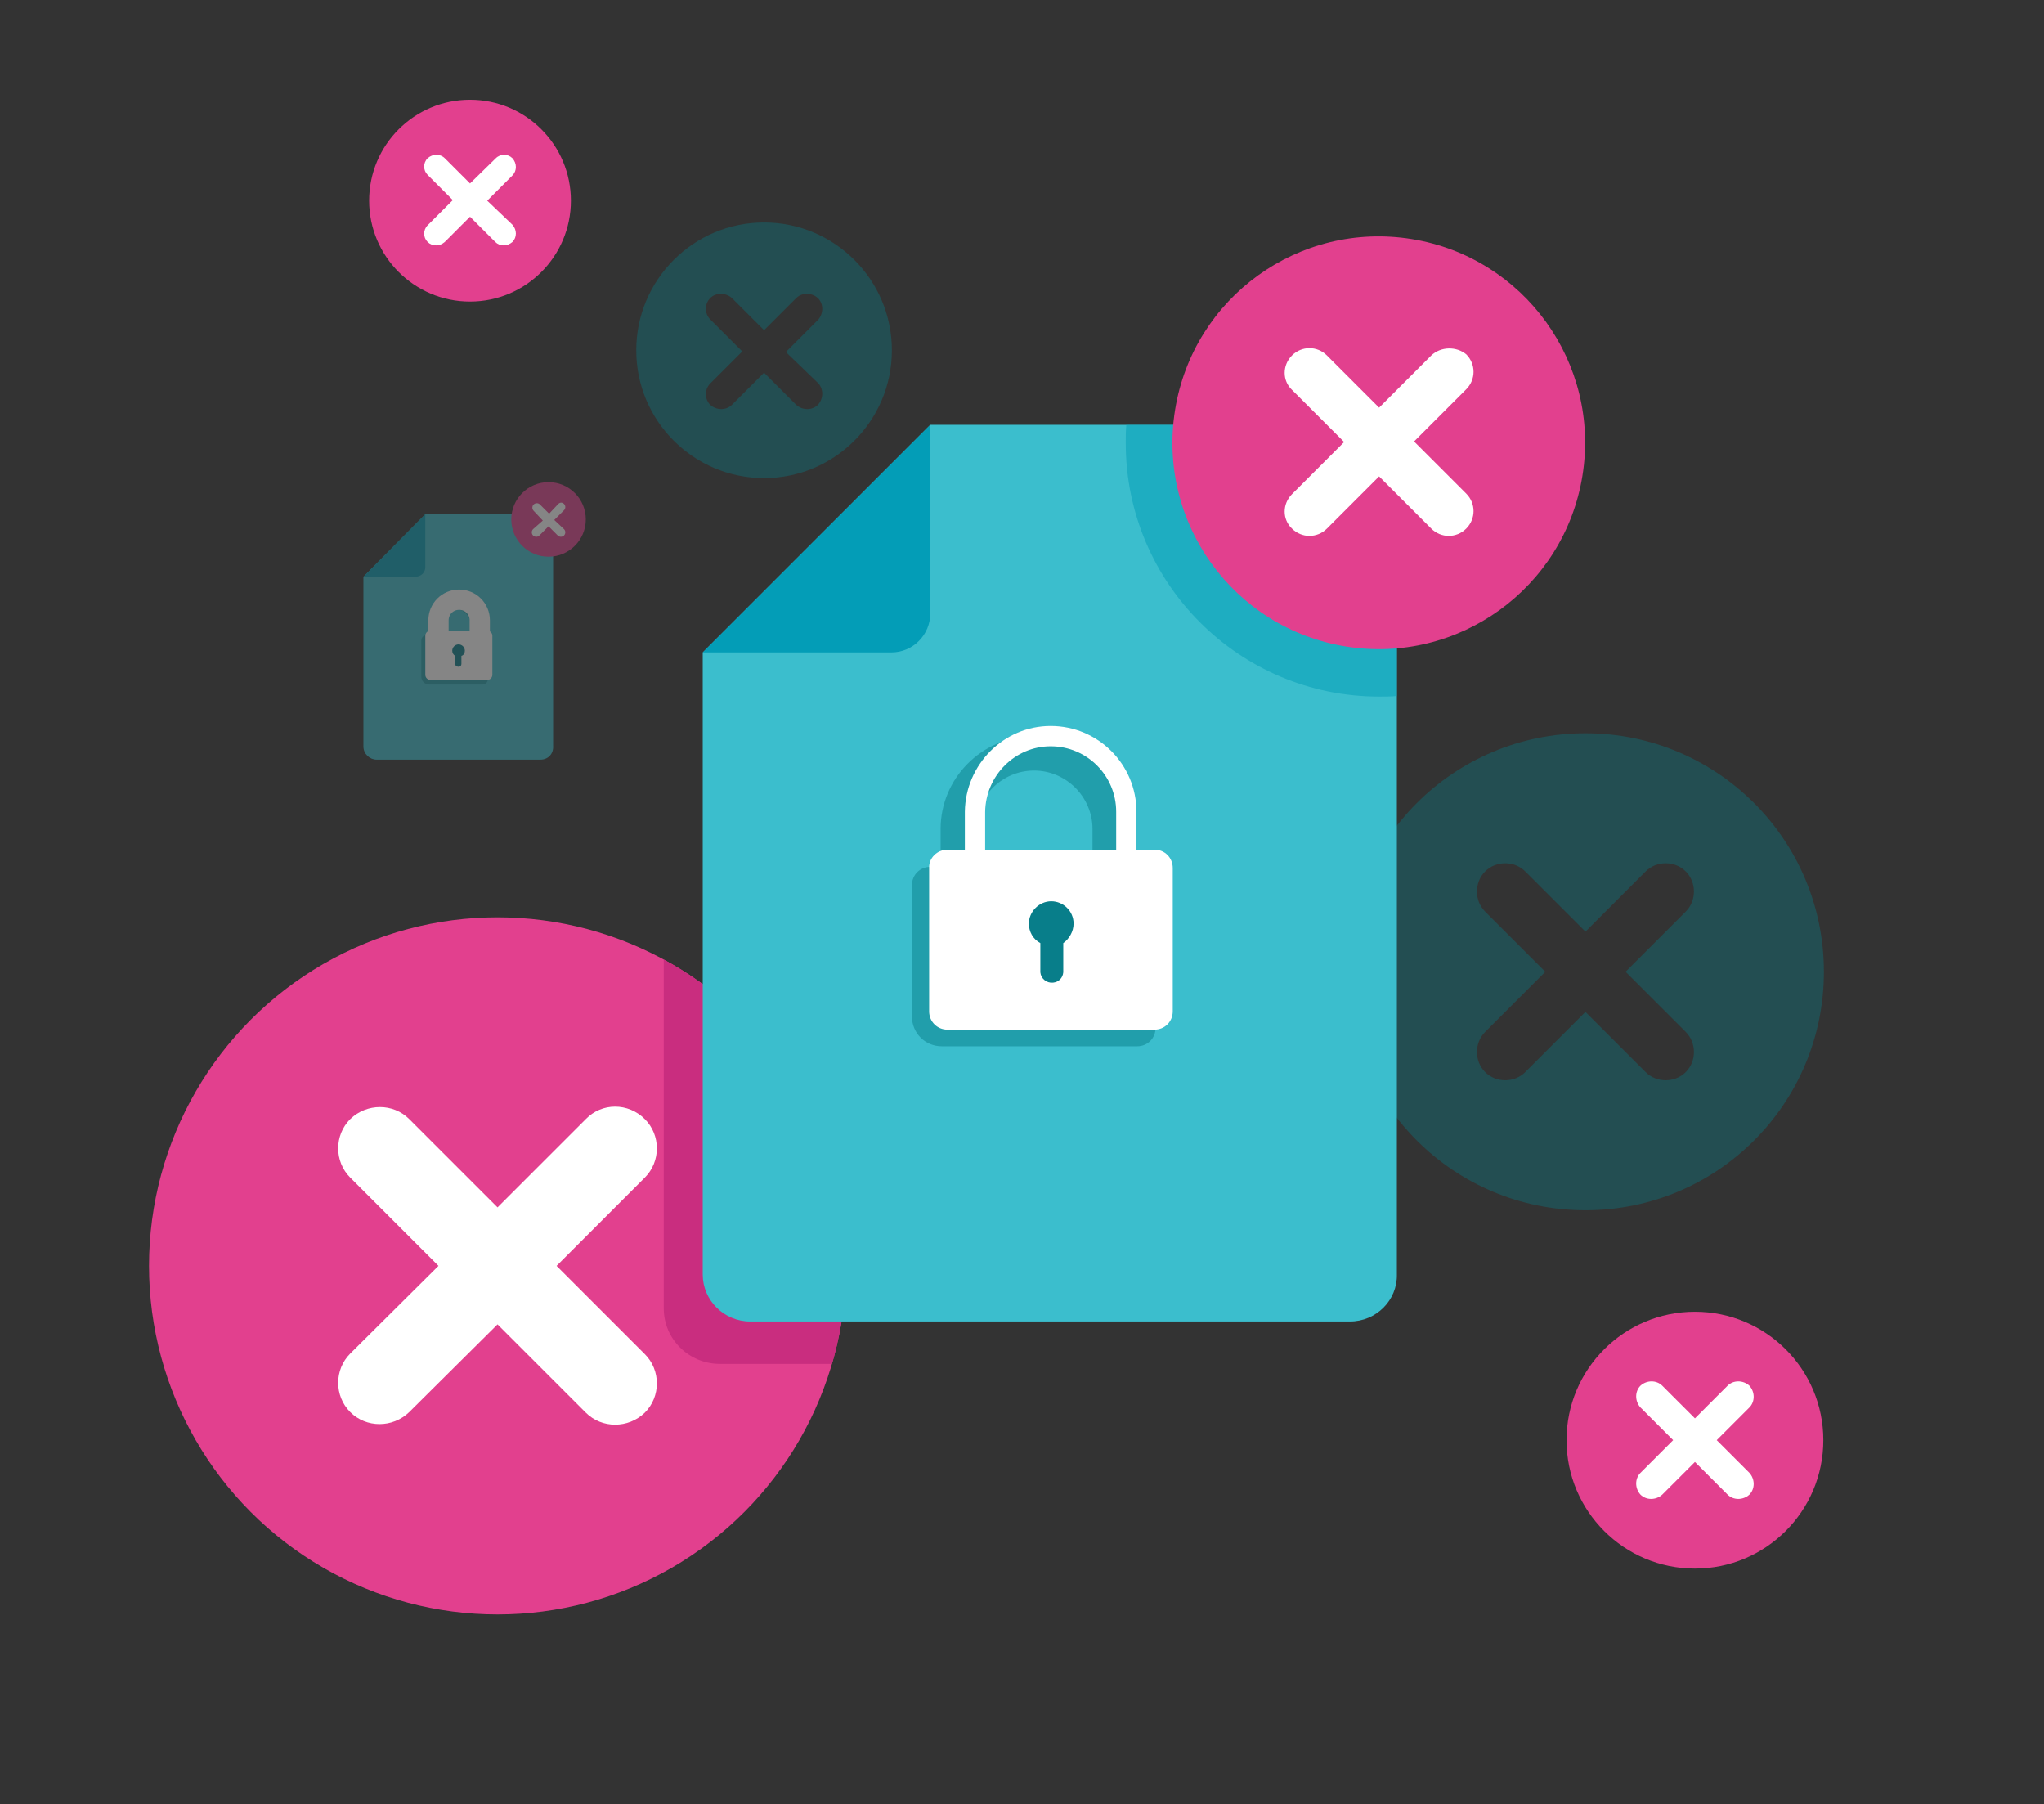 <?xml version="1.0" encoding="utf-8"?>
<!-- Generator: Adobe Illustrator 27.5.0, SVG Export Plug-In . SVG Version: 6.00 Build 0)  -->
<svg version="1.1" id="Layer_1" xmlns="http://www.w3.org/2000/svg" xmlns:xlink="http://www.w3.org/1999/xlink" x="0px" y="0px"
	 viewBox="0 0 356.6 314.7" style="enable-background:new 0 0 356.6 314.7;" xml:space="preserve">
<rect x="0" y="0" width="356.6" height="314.7" fill="#333333" stroke="none"/>
<style type="text/css">
	.st0{opacity:0.43;}
	.st1{fill:#70C9D8;}
	.st2{fill:#53AFC3;}
	.st3{fill:#BBE4EB;}
	
		.st4{opacity:0.5;clip-path:url(#SVGID_00000077286116466743196310000014579624804629475499_);fill:#039DB7;enable-background:new    ;}
	.st5{opacity:0.36;fill:#087E8A;}
	.st6{fill:#E2408E;}
	.st7{fill:#FFFFFF;}
	.st8{clip-path:url(#SVGID_00000023247933427117607810000009309108703733306511_);fill:#C92D7F;}
	.st9{fill:#DCEDEF;}
	.st10{fill:#2B4050;}
	.st11{opacity:0.4;fill:#039DB7;enable-background:new    ;}
	.st12{fill:none;stroke:#E2408E;stroke-width:1.93;stroke-linecap:round;stroke-miterlimit:10;stroke-dasharray:5.4;}
	.st13{fill:none;stroke:#E2408E;stroke-width:1.93;stroke-linecap:round;stroke-miterlimit:10;}
	.st14{opacity:0.5;}
	.st15{fill:#D62D86;}
	.st16{fill:#E9F6FF;}
	.st17{fill:#DF649E;}
	.st18{opacity:0.8;fill:#E2408E;enable-background:new    ;}
	.st19{opacity:0.55;}
	.st20{fill:#087E8A;}
	.st21{fill:#039DB7;}
	.st22{fill:#3BBECD;}
	.st23{opacity:0.5;fill:#087E8A;enable-background:new    ;}
	.st24{fill:none;stroke:#FFFFFF;stroke-width:3.54;stroke-miterlimit:10;}
	.st25{opacity:0.5;fill:#039DB7;enable-background:new    ;}
	.st26{opacity:0.4;}
	.st27{fill:none;stroke:#ED1C24;stroke-width:1.93;stroke-linecap:round;stroke-miterlimit:10;stroke-dasharray:5.4;}
	.st28{fill:none;stroke:#ED1C24;stroke-width:1.93;stroke-linecap:round;stroke-miterlimit:10;}
	.st29{fill:#0C5FE5;}
	.st30{opacity:0.4;fill:#005ED9;enable-background:new    ;}
	.st31{fill:#99BFF0;}
	.st32{fill:#669EE8;}
	.st33{fill:#F5F9FD;}
	.st34{fill:none;stroke:#FFFFFF;stroke-width:1.5;stroke-linecap:round;stroke-miterlimit:10;}
	.st35{fill:#ED1C24;}
	.st36{fill:#D10514;}
	.st37{fill:#C1101D;}
	.st38{opacity:0.8;fill:#C1101D;enable-background:new    ;}
	.st39{fill:#005ED9;}
	.st40{opacity:0.5;fill:#337EE1;enable-background:new    ;}
	.st41{fill:url(#SVGID_00000066513136818086828450000001441622927264279189_);}
	.st42{fill:none;stroke:#FFFFFF;stroke-width:1.86;stroke-miterlimit:10;}
	.st43{fill:url(#SVGID_00000000918981916082828320000008342769581478669962_);}
	.st44{fill:#F0B2CE;}
	.st45{opacity:0.42;}
	.st46{opacity:0.43;clip-path:url(#SVGID_00000000944942836202735150000011490608059681273255_);fill:#C92D7F;}
</style>
<path class="st5" d="M276.6,127.9c-23,0-41.6,18.6-41.6,41.6c0,23,18.6,41.6,41.6,41.6c23,0,41.6-18.6,41.6-41.6
	C318.2,146.5,299.6,127.9,276.6,127.9z M294.1,180c1.9,1.9,1.9,5.1,0,7c0,0,0,0,0,0c-1.9,1.9-5.1,1.9-7,0l-10.5-10.5L266.1,187
	c0,0,0,0,0,0c-1.9,1.9-5.1,1.9-7,0c0,0,0,0,0,0c-1.9-1.9-1.9-5.1,0-7l10.5-10.5L259.1,159c0,0,0,0,0,0c-1.9-1.9-1.9-5.1,0-7
	c0,0,0,0,0,0c1.9-1.9,5.1-1.9,7,0l10.5,10.5l10.5-10.5c0,0,0,0,0,0c1.9-1.9,5.1-1.9,7,0c1.9,1.9,1.9,5.1,0,7l-10.5,10.5L294.1,180z"
	/>
<path class="st5" d="M133.3,38.8c-12.3,0-22.3,10-22.3,22.3c0,12.3,10,22.3,22.3,22.3c12.3,0,22.3-10,22.3-22.3
	C155.6,48.8,145.6,38.8,133.3,38.8z M142.7,66.8c1,1,1,2.7,0,3.8c0,0,0,0,0,0c-1,1-2.7,1-3.8,0l-5.6-5.6l-5.6,5.6c0,0,0,0,0,0
	c-1,1-2.7,1-3.8,0c0,0,0,0,0,0c-1-1-1-2.7,0-3.7l5.6-5.6l-5.6-5.6c0,0,0,0,0,0c-1-1-1-2.7,0-3.7c0,0,0,0,0,0c1-1,2.7-1,3.8,0
	l5.6,5.6l5.6-5.6c0,0,0,0,0,0c1-1,2.7-1,3.8,0c1,1,1,2.7,0,3.8l-5.6,5.6L142.7,66.8z"/>
<circle class="st6" cx="86.8" cy="220.8" r="60.8"/>
<path class="st7" d="M102.2,195.2l-15.4,15.4l-15.4-15.4c-2.8-2.8-7.4-2.8-10.3,0c0,0,0,0,0,0l0,0c-2.8,2.8-2.8,7.4,0,10.2
	c0,0,0,0,0,0l15.4,15.4l-15.4,15.3c-2.8,2.8-2.8,7.4,0,10.2c0,0,0,0,0,0l0,0c2.8,2.8,7.4,2.8,10.3,0c0,0,0,0,0,0L86.8,231l15.4,15.4
	c2.8,2.8,7.4,2.8,10.3,0c0,0,0,0,0,0l0,0c2.8-2.8,2.8-7.4,0-10.2l-15.4-15.4l15.4-15.4c2.8-2.8,2.8-7.4,0-10.2l0,0
	C109.6,192.3,105,192.3,102.2,195.2C102.2,195.1,102.2,195.2,102.2,195.2z"/>
<g>
	<defs>
		<circle id="SVGID_00000007421344885276460680000016035551469158115972_" cx="86.8" cy="220.8" r="60.8"/>
	</defs>
	<clipPath id="SVGID_00000183242611189982087290000015057811431064598149_">
		<use xlink:href="#SVGID_00000007421344885276460680000016035551469158115972_"  style="overflow:visible;"/>
	</clipPath>
	<path style="clip-path:url(#SVGID_00000183242611189982087290000015057811431064598149_);fill:#C92D7F;" d="M248.9,237.9H125.6
		c-5.4,0-9.8-4.3-9.8-9.7c0,0,0-0.1,0-0.1V100.2l46.8-46.9h86.3c5.4,0,9.8,4.3,9.8,9.7c0,0,0,0.1,0,0.1v165
		C258.8,233.5,254.4,237.9,248.9,237.9C249,237.9,249,237.9,248.9,237.9z"/>
</g>
<g>
	<path class="st22" d="M235.5,230.5H130.9c-4.6,0-8.3-3.7-8.3-8.2c0,0,0,0,0-0.1V113.8l39.7-39.7h73.1c4.6,0,8.3,3.6,8.3,8.2
		c0,0,0,0,0,0.1v139.9C243.8,226.8,240.1,230.5,235.5,230.5C235.5,230.5,235.5,230.5,235.5,230.5z"/>
	<path class="st21" d="M155.5,113.8h-32.9l39.7-39.7v32.9C162.3,110.7,159.3,113.8,155.5,113.8C155.6,113.8,155.5,113.8,155.5,113.8
		z"/>
	<path class="st23" d="M198.4,151.2h-1.9v-6.3c0-9.1-7.3-16.5-16.4-16.5c0,0,0,0-0.1,0c-8.8,0.2-15.9,7.4-15.9,16.2v6.6h-1.8
		c-1.8,0-3.2,1.4-3.2,3.2v22.9c0,2.9,2.3,5.2,5.2,5.2l0,0h34.1c1.8,0,3.2-1.4,3.2-3.2v-25C201.6,152.7,200.2,151.2,198.4,151.2z
		 M170.2,144.6c0-5.6,4.6-10.2,10.2-10.2s10.2,4.6,10.2,10.2v6.6h-20.4V144.6z"/>
	<path class="st7" d="M165.3,148.2h36.1c1.8,0,3.2,1.4,3.2,3.2v25c0,1.8-1.4,3.2-3.2,3.2h-36.1c-1.8,0-3.2-1.4-3.2-3.2v-25
		C162,149.7,163.5,148.2,165.3,148.2z"/>
	<path class="st24" d="M183.3,128.4L183.3,128.4c7.3,0,13.2,5.9,13.2,13.2l0,0v19.3c0,1-0.8,1.9-1.9,1.9c0,0,0,0-0.1,0h-22.5
		c-1,0-1.9-0.9-1.9-1.9v0v-19.3C170.2,134.3,176.1,128.4,183.3,128.4C183.3,128.4,183.3,128.4,183.3,128.4z"/>
	<path class="st20" d="M187.3,161.1c0-2.2-1.8-3.9-3.9-3.9s-3.9,1.8-3.9,3.9c0,1.4,0.7,2.7,2,3.4v5.1c0.1,1.1,1.1,1.9,2.2,1.8
		c1-0.1,1.7-0.8,1.8-1.8v-5.1C186.5,163.8,187.3,162.5,187.3,161.1z"/>
	<path class="st25" d="M235.5,74.1h-39c-0.1,1-0.1,2.1-0.1,3.2c0,24.4,19.8,44.2,44.2,44.2c1.1,0,2.1,0,3.1-0.1v-39
		C243.7,77.8,240,74.1,235.5,74.1z"/>
	<ellipse transform="matrix(0.16 -0.987 0.987 0.16 125.849 302.35)" class="st6" cx="240.6" cy="77.2" rx="36" ry="36"/>
	<path class="st7" d="M249.7,62l-9.1,9.1l-9.1-9.1c-1.7-1.7-4.4-1.7-6.1,0c0,0,0,0,0,0l0,0c-1.7,1.7-1.7,4.4,0,6c0,0,0,0,0,0
		l9.1,9.1l-9.1,9.1c-1.7,1.7-1.7,4.4,0,6c0,0,0,0,0,0l0,0c1.7,1.7,4.4,1.7,6.1,0c0,0,0,0,0,0l9.1-9.1l9.1,9.1c1.7,1.7,4.4,1.7,6.1,0
		c0,0,0,0,0,0l0,0c1.7-1.7,1.7-4.4,0-6.1l-9.1-9.1l9.1-9.1c1.7-1.7,1.7-4.4,0-6.1l0,0C254.1,60.4,251.4,60.4,249.7,62
		C249.7,62,249.7,62,249.7,62z"/>
</g>
<g class="st26">
	<path class="st22" d="M94.3,132.5H65.7c-1.2,0-2.3-1-2.3-2.3c0,0,0,0,0,0v-29.6l10.8-10.9h20c1.2,0,2.3,1,2.3,2.2c0,0,0,0,0,0v38.2
		C96.6,131.5,95.6,132.5,94.3,132.5C94.3,132.5,94.3,132.5,94.3,132.5z"/>
	<path class="st21" d="M72.4,100.6h-9l10.8-10.9v9C74.3,99.8,73.5,100.6,72.4,100.6C72.5,100.6,72.5,100.6,72.4,100.6z"/>
	<path class="st23" d="M84.2,110.8h-0.5v-1.7c0-2.5-2-4.5-4.5-4.5c0,0,0,0,0,0c-2.4,0-4.3,2-4.3,4.4v1.8h-0.5
		c-0.5,0-0.9,0.4-0.9,0.9v6.3c0,0.8,0.6,1.4,1.4,1.4l0,0h9.3c0.5,0,0.9-0.4,0.9-0.9v-6.8C85,111.2,84.7,110.8,84.2,110.8z M76.5,109
		c0-1.5,1.2-2.8,2.8-2.8s2.8,1.2,2.8,2.8v1.8h-5.6V109z"/>
	<path class="st7" d="M75.1,110H85c0.5,0,0.9,0.4,0.9,0.9v6.8c0,0.5-0.4,0.9-0.9,0.9h-9.9c-0.5,0-0.9-0.4-0.9-0.9v-6.8
		C74.2,110.4,74.6,110,75.1,110z"/>
	<path class="st24" d="M80.1,104.6L80.1,104.6c2,0,3.6,1.6,3.6,3.6l0,0v5.3c0,0.3-0.2,0.5-0.5,0.5c0,0,0,0,0,0H77
		c-0.3,0-0.5-0.2-0.5-0.5v0v-5.3C76.5,106.2,78.1,104.6,80.1,104.6C80.1,104.6,80.1,104.6,80.1,104.6z"/>
	<path class="st20" d="M81.1,113.5c0-0.6-0.5-1.1-1.1-1.1s-1.1,0.5-1.1,1.1c0,0.4,0.2,0.7,0.5,0.9v1.4c0,0.3,0.3,0.5,0.6,0.5
		c0.3,0,0.5-0.2,0.5-0.5v-1.4C80.9,114.3,81.1,113.9,81.1,113.5z"/>
	<circle class="st6" cx="95.7" cy="90.6" r="6.5"/>
	<path class="st7" d="M97.4,87.9l-1.6,1.7l-1.6-1.6c-0.3-0.3-0.8-0.3-1.1,0c0,0,0,0,0,0l0,0c-0.3,0.3-0.3,0.8,0,1.1c0,0,0,0,0,0
		l1.6,1.7L93,92.3c-0.3,0.3-0.3,0.8,0,1.1c0,0,0,0,0,0l0,0c0.3,0.3,0.8,0.3,1.1,0c0,0,0,0,0,0l1.6-1.6l1.6,1.6
		c0.3,0.3,0.8,0.3,1.1,0c0,0,0,0,0,0l0,0c0.3-0.3,0.3-0.8,0-1.1l-1.7-1.6l1.7-1.7c0.3-0.3,0.3-0.8,0-1.1l0,0
		C98.1,87.6,97.7,87.6,97.4,87.9C97.4,87.9,97.4,87.9,97.4,87.9z"/>
</g>
<g>
	<circle class="st6" cx="295.7" cy="251.2" r="22.4"/>
	<path class="st7" d="M301.4,241.7l-5.7,5.7l-5.7-5.7c-1-1-2.7-1-3.8,0c0,0,0,0,0,0l0,0c-1,1-1,2.7,0,3.8c0,0,0,0,0,0l5.7,5.7
		l-5.7,5.7c-1,1-1,2.7,0,3.8c0,0,0,0,0,0l0,0c1,1,2.7,1,3.8,0c0,0,0,0,0,0l5.7-5.7l5.7,5.7c1,1,2.7,1,3.8,0c0,0,0,0,0,0l0,0
		c1-1,1-2.7,0-3.8l-5.7-5.7l5.7-5.7c1-1,1-2.7,0-3.8l0,0C304.1,240.7,302.4,240.7,301.4,241.7C301.4,241.7,301.4,241.7,301.4,241.7z
		"/>
</g>
<g>
	<circle class="st6" cx="82" cy="35" r="17.6"/>
	<path class="st7" d="M86.5,27.6L82,32l-4.4-4.4c-0.8-0.8-2.1-0.8-3,0c0,0,0,0,0,0l0,0c-0.8,0.8-0.8,2.1,0,2.9c0,0,0,0,0,0l4.4,4.4
		l-4.4,4.4c-0.8,0.8-0.8,2.1,0,2.9c0,0,0,0,0,0l0,0c0.8,0.8,2.1,0.8,3,0c0,0,0,0,0,0l4.4-4.4l4.4,4.4c0.8,0.8,2.1,0.8,3,0
		c0,0,0,0,0,0l0,0c0.8-0.8,0.8-2.1,0-3L85,35l4.4-4.4c0.8-0.8,0.8-2.1,0-3l0,0C88.6,26.8,87.3,26.8,86.5,27.6
		C86.5,27.6,86.5,27.6,86.5,27.6z"/>
</g>
</svg>
